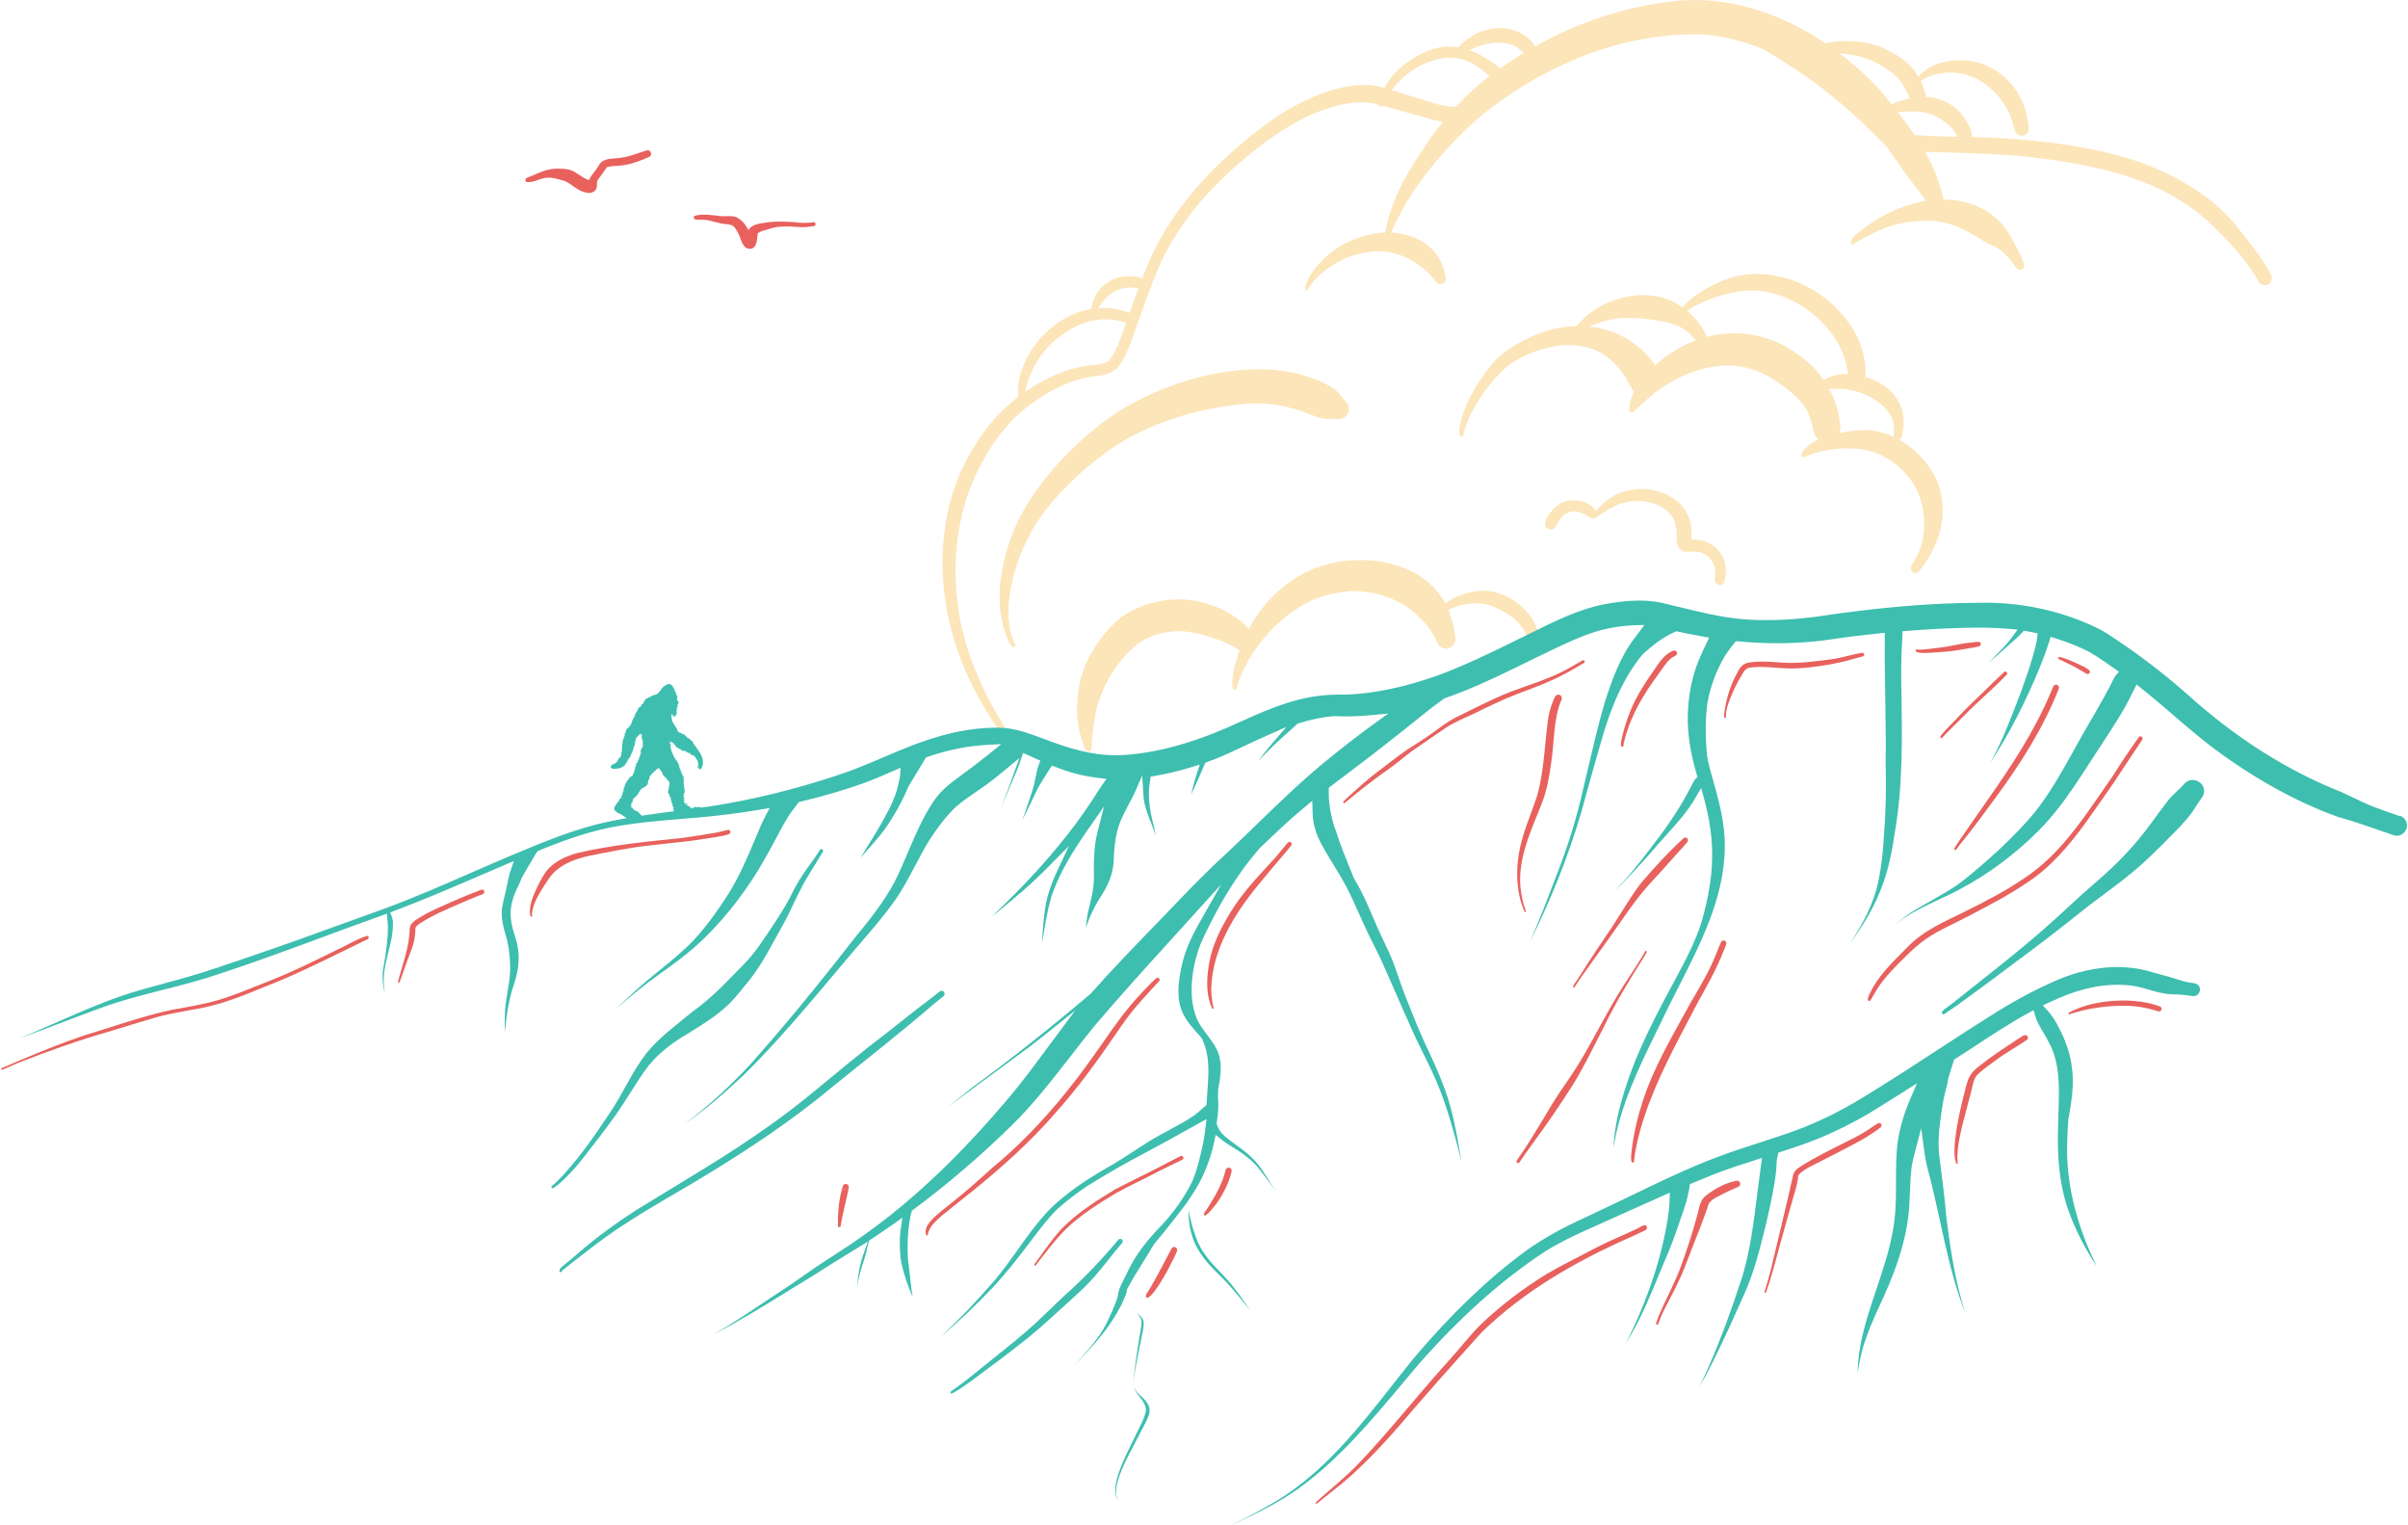 <?xml version="1.0" encoding="UTF-8"?>
<svg xmlns="http://www.w3.org/2000/svg" id="a" data-name="Vector layer" width="6.9in" height="4.37in" viewBox="0 0 496.55 314.78">
  <defs>
    <style> .b { fill: none; } .c { fill: #fce5b9; } .d { fill: #e8615d; } .e { fill: #d9564a; } .f { fill: #3dbeaf; } </style>
  </defs>
  <path class="e" d="M198.23,120.09c-.12.32-.23.65-.32.98.09-.33.2-.66.32-.98Z"></path>
  <g>
    <path class="c" d="M210.57,155.61c-.85-.32-1.49-.99-2.06-1.66-.82-.95-1.58-1.96-2.32-2.97-1.67-2.29-3.15-4.7-4.54-7.17-5.48-10.02-8.32-21.67-7.06-33.08.64-6.75,2.88-13.31,6.54-19.02,3.63-5.95,8.91-10.74,15.2-13.73,2.23-1.13,4.63-1.93,7.08-2.39,1.66-.37,3.54-.11,5.04-1.01,2.01-1.88,3.33-7.06,4.38-9.75,1.39-3.91,2.74-7.84,4.45-11.61,4.1-9.08,10.78-16.75,18.3-23.19,4.31-3.66,8.85-7.13,14.03-9.47,4.25-1.94,8.93-3.43,13.65-2.92,2.91.54,5.69,1.62,8.53,2.44,2.73.76,5.45,1.97,8.32,1.98.95-.11,1.56-.39,2.38-.77,2.01-1.05,3.89-2.33,5.78-3.58,4.39-2.85,8.59-5.87,13.06-8.56,8.42-5.13,18.3-8.26,28.22-7.57,7.24.61,13.95,3.83,19.98,7.71,5.09,3.2,10.03,6.66,14.55,10.63,1.74,1.52,3.44,3.1,4.96,4.84.74.82,1.37,1.76,2.23,2.46.41.25.92.32,1.39.42,6.93.77,13.93.44,20.88.93,7.49.44,14.96,1.41,22.24,3.21,4.9,1.21,9.63,3.04,14.04,5.49,4.32,2.4,8.37,5.42,11.48,9.29,2.55,3.23,5.25,6.41,7.2,10.05.4.7.18,1.66-.54,2.05-.68.4-1.68.19-2.05-.54-.44-.84-.93-1.65-1.45-2.44-2.59-3.77-5.82-7.05-9.13-10.18-3.85-3.42-8.36-6.03-13.14-7.93-7.49-2.89-15.49-4.24-23.43-5.15-5.62-.62-11.27-.78-16.91-.95-3.42-.11-6.87-.09-10.26-.6-2.59-.3-4.02-2.29-5.78-3.94-4.71-4.66-9.82-8.96-15.38-12.57-6.9-4.59-14.42-9.07-22.91-9.45-7.21-.14-14.42,1.66-20.88,4.82-6.58,3.33-12.31,7.82-18.43,11.82-1.89,1.25-3.77,2.58-5.92,3.33-3.38,1.19-6.91-.28-10.2-1.14-2.99-.84-5.98-1.68-9-2.44-3.43-.56-6.89.22-10.12,1.35-6.75,2.39-12.51,6.81-17.9,11.42-7.14,6.25-13.32,13.8-16.81,22.7-1.51,3.73-2.83,7.52-4.17,11.31-.87,2.44-1.68,4.96-3.14,7.14-.64.94-1.61,1.61-2.68,1.96-.89.31-1.84.33-2.76.47-1.66.24-3.29.69-4.88,1.22-4.37,1.7-8.4,4.35-11.73,7.64-4.38,4.55-7.57,10.2-9.61,16.16-2.65,8.41-2.96,17.51-1.17,26.13,1.79,8.3,5.49,15.97,10.16,23,.66.96,1.3,1.97,2.15,2.76.09.06.19.14.31.15.28-.02.51.26.48.53-.03.31-.37.51-.65.39Z"></path>
    <path class="c" d="M208.97,133.58c-.36-.01-.6-.5-.76-.76-.3-.51-.52-1.07-.74-1.62-1.34-3.57-1.62-7.46-1.21-11.23.64-5.2,2.28-10.29,4.88-14.85,4.01-6.85,9.59-12.7,15.8-17.6,10.64-8.27,28.78-13.97,42-10.03,1.92.58,3.83,1.29,5.54,2.36.43.28.93.55,1.28.93.38.4.68.85,1.04,1.26-.08-.09-.15-.18-.23-.27.41.46.81.92,1.18,1.42,1.02,1.3.07,3.29-1.59,3.29-.82.03-1.64-.08-2.46-.04-1.23.01-2.37-.52-3.51-.9-4.24-1.81-8.86-2.57-13.45-2.19-7.77.69-15.44,2.7-22.42,6.19-5.18,2.61-9.76,6.25-13.89,10.31-2.98,2.95-5.73,6.19-7.79,9.85-2.57,4.71-4.31,9.95-4.71,15.32-.13,2.64.18,5.39,1.24,7.82.06.13.2.2.19.36,0,.22-.2.38-.41.35Z"></path>
    <path class="c" d="M285.63,49.19c-.14-.39-.02-.88.05-1.26.1-.58.23-1.15.38-1.72,1.19-5.26,3.99-10.31,6.96-14.68,4.3-6.77,9.69-12.86,16.35-17.38,10.69-7.57,23.26-12.62,36.32-13.95,15.58-1.6,31.18,6.76,41.63,17.86,1.63,1.78,3.07,3.72,4.55,5.62,3.15,4,6.31,8.69,7.86,13.42.64,1.86,1.15,3.59,1.47,5.35.22,1.54-1.87,2.29-2.67.94-.85-1.51-1.86-2.93-2.95-4.27-3.16-3.86-5.67-8.22-8.9-12.03-2.36-2.63-5.12-4.86-7.73-7.22-7.71-6.82-17.36-11.98-27.75-12.77-15.83-.4-30.98,5.64-43.47,15.01-3.83,2.89-7.24,6.29-10.42,9.88-3.68,4.22-6.98,8.78-9.42,13.85-.54,1.1-1,2.23-1.52,3.33,0,.19-.17.36-.37.36-.19,0-.35-.15-.37-.34Z"></path>
    <path class="c" d="M269.31,60.01c-.16-.06-.15-.32-.14-.47.01-.21.03-.42.08-.63.62-2.01,1.99-3.69,3.43-5.17,2.98-3.09,7.16-4.98,11.37-5.63,6.09-.74,12.55,1.76,13.91,8.28.07.33.13.66.19,1,.18,1.08-1.3,1.72-1.95.83-2.95-4-7.9-6.77-12.96-6.32-3.18.29-6.29,1.29-8.91,3.14-1.9,1.29-3.66,2.88-4.78,4.91,0-.02.02-.03.03-.05,0,0,0,0,0-.01-.04.11-.16.19-.27.12Z"></path>
    <path class="c" d="M416.01,55.35c-1.2-1.68-2.52-3.38-4.35-4.39-1.12-.48-2.22-1.03-3.26-1.69-3.18-1.98-6.32-3.59-10.15-3.71-3-.08-6.05.35-8.91,1.27-2.24.89-4.39,1.98-6.48,3.18-.25.14-.44.48-.76.41-.54-.17-.23-.83-.03-1.15.29-.47.73-.84,1.15-1.18,5.72-4.72,13.3-7.83,20.8-6.66,3.71.62,7.29,2.56,9.59,5.56,1.31,1.89,2.4,3.94,3.34,6.04.22.51.41,1.03.57,1.56.26.89-.96,1.52-1.52.76Z"></path>
    <path class="c" d="M301.42,90.08c-.8-.1-.38-1.67-.32-2.2.48-2.46,1.46-4.81,2.66-7,1.28-2.2,2.73-4.32,4.4-6.24,1.79-1.96,4.1-3.37,6.45-4.55,7.15-3.83,16.49-4.04,22.97,1.24,1.2.95,2.35,2.01,3.27,3.24,1.06,1.41.69,3.49-.72,4.52-1.39,1.01-3.53.74-4.52-.72-1.44-2.31-3.28-4.45-5.72-5.73-3.74-1.87-8.19-1.73-12.11-.5-2.48.81-4.9,1.87-6.95,3.5-2.86,2.52-5.23,5.62-7.05,8.96-.81,1.57-1.52,3.18-1.94,4.88-.03.13,0,.27-.05.41-.08.17-.22.22-.37.19Z"></path>
    <path class="c" d="M374.73,90.32c-.58-.7-.67-1.62-.9-2.47-.35-1.31-.75-2.63-1.48-3.78-1.33-2.08-3.4-3.52-5.34-4.98-2.75-1.97-5.95-3.37-9.35-3.62-4.95-.32-9.82,1.37-13.99,3.94-2.42,1.48-4.45,3.47-6.54,5.37-.24.27-.69.53-.96.16-.25-.35-.07-.92,0-1.31.06-.57.16-1.13.36-1.67.86-2.48,2.54-4.54,4.49-6.26,9.94-9.13,23.65-9.45,33.24.36,2.78,2.99,4.75,6.76,5.22,10.84.24,1.29.26,2.8-.77,3.77-1.11,1.09-3.08.91-3.97-.37Z"></path>
    <path class="c" d="M394.61,118.09c-.44-.27-.6-.88-.32-1.33.33-.52.64-1.05.94-1.59.98-1.84,1.51-3.89,1.67-5.97.18-3.25-.51-6.62-2.21-9.41-2.63-3.94-6.96-6.91-11.72-7.19-2.74-.17-5.54-.01-8.19.79-.69.23-1.38.46-2.05.73-.39.2-1.03.46-1.15-.17-.02-.24.09-.45.22-.65,1.2-1.86,3.36-2.69,5.38-3.34,2.53-.76,5.16-1.21,7.8-1.22,5.53.2,10.62,3.89,13.53,8.45,2.71,4.32,2.85,9.91.97,14.58-.87,2.21-2.09,4.29-3.62,6.12-.31.37-.85.46-1.25.21Z"></path>
    <path class="c" d="M307.92,129.72s-.05.03-.07.05c.02-.02.05-.03.07-.05Z"></path>
    <path class="c" d="M307.79,129.82s-.01,0-.02.01c0,0,.01,0,.02-.01Z"></path>
    <path class="c" d="M350.43,71.26c-1.57-2.56-3.5-3.99-6.43-4.69-2.94-.67-5.96-.99-8.98-.95-1.45.03-2.89.28-4.28.69-1.95.65-3.95,1.31-5.64,2.5-.19.13-.39.26-.61.1-.54-.59.77-1.74,1.15-2.16.85-.86,1.69-1.75,2.69-2.44,4.18-2.89,9.66-4.22,14.62-2.87,4.27,1.29,8.05,4.68,9.43,8.97.26,1.14-1.27,1.82-1.95.85Z"></path>
    <path class="c" d="M391.29,90.8c-1.14-.27-.5-1.54-.58-2.34.05-3.03-2.52-5.18-4.94-6.56-2.73-1.49-5.99-1.94-9.06-1.53-.67.06-1.32.38-1.99.38-1.3-.57.62-1.83,1.2-2.19,2.76-1.8,6.28-1.64,9.29-.62,3.64,1.05,6.77,3.88,7.37,7.73.22,1.33.13,2.71-.2,4.02-.1.63-.35,1.2-1.1,1.11Z"></path>
    <path class="c" d="M382.95,79.6c-.87-.04-1.58-.73-1.66-1.59-.04-.38-.07-.76-.12-1.13-.25-1.61-.69-3.18-1.34-4.67-3.15-6.9-11.17-12.41-18.83-12.27-4.25.18-8.57,1.62-12.27,3.68-.36.22-.71.45-1.05.7-.14.1-.36.29-.55.22-1.35-.92,2.76-3.72,3.52-4.2,1.03-.65,2.1-1.24,3.21-1.75,10.48-5.35,23.45.37,28.9,10.24,1.14,2.13,1.83,4.5,2.02,6.91.09,1.55.3,3.8-1.84,3.84Z"></path>
    <path class="c" d="M336.65,80.36c-.25-.48-.49-.96-.77-1.42-.47-.15-.23-.76.19-.8.3-.04.59.14.81.32.42.34.75.79,1.01,1.25.41.82-.8,1.46-1.25.65Z"></path>
    <path class="c" d="M354.55,120.71c-.77-.14-.93-.91-.76-1.57.07-.66.08-1.05.01-1.64-.24-1.68-1.57-3.11-3.2-3.54-.81-.21-1.65-.11-2.47-.07-1.63.18-2.33-1.38-2.31-2.77.03-1.97-.13-3.97-1.65-5.41-2.74-2.59-7.36-2.92-10.72-1.44-.72.32-1.41.69-2.08,1.1-.59.36-1.15.76-1.74,1.11-.21.16-.58.3-.74,0-.35-.89,2.4-3.15,3.12-3.63,4.09-2.82,9.96-2.52,13.85.51,2.38,1.86,3.37,5.07,2.95,8,3.74-.23,6.99,2.26,7.17,6.1.02.86-.07,1.73-.3,2.56-.13.48-.67.77-1.14.68Z"></path>
    <path class="c" d="M319.32,109.16c-2.14-1.16,1.57-5.05,2.98-5.49,2.18-.87,4.93-.42,6.55,1.33.33.4.74.91.59,1.46-.41,1.05-1.4.39-2.06,0-.7-.38-1.42-.8-2.23-.88-1.7-.27-3.05.8-3.81,2.24-.44.85-.89,1.81-2.02,1.34Z"></path>
    <path class="c" d="M224.42,155.08c-.81-.22-1.16-1.88-1.43-2.6-.73-2.35-1.05-4.81-.87-7.27.12-2.8.63-5.61,1.78-8.18,1.65-3.73,4.16-7.15,7.35-9.71,4.09-2.89,9.45-4.06,14.4-3.47,3.94.62,7.87,2.19,10.83,4.91.79.72,1.49,1.53,2.19,2.33,1.2,1.31.34,3.56-1.44,3.68-.69.07-1.3-.23-1.81-.66-1.1-.78-2.34-1.36-3.58-1.89-2.89-.99-5.9-1.94-8.97-1.99-3.02.15-6.11.93-8.51,2.85-4.01,3.32-6.83,7.99-8.21,12.99-.41,1.69-.65,3.41-.85,5.13-.1.98-.16,1.96-.22,2.95,0,.4-.12,1-.64.92Z"></path>
    <path class="c" d="M254.15,141.91c-.18-2.25.45-4.54,1.13-6.68,2.29-7.66,7.79-14.47,15.2-17.67,9.91-4.26,25.07-1.95,28.69,9.56.49,1.49.86,3.07.98,4.64.06.86-.44,1.68-1.26,1.98-.88.32-1.96-.06-2.37-.93-.35-.73-.71-1.46-1.11-2.17-1.25-2.02-2.97-3.68-4.84-5.12-3.32-2.34-7.42-3.53-11.47-3.57-2.84.17-5.68.73-8.31,1.83-5.68,2.63-10.33,7.24-13.42,12.65-.9,1.68-1.77,3.4-2.29,5.24-.05.23.01.48-.26.6-.27.14-.66-.06-.66-.38Z"></path>
    <path class="c" d="M315.52,134.06c-.22-2.63-1.48-5.14-3.66-6.69-2.18-1.62-4.78-2.88-7.54-2.88,0,0,.02,0,.03,0,.04,0,.09,0,.13,0-2.42.08-5.04.57-6.89,2.24-.2.21-.58.45-.81.13-.49-1.6,2.27-3.08,3.47-3.62,2.25-1,4.76-1.61,7.23-1.22,3.38.6,6.47,2.67,8.4,5.5,1.05,1.55,1.62,3.36,1.94,5.19.21.96.24,2.13-1,2.3-.59.05-1.18-.36-1.3-.95Z"></path>
    <path class="c" d="M210.16,82.57c-.98-3.41.89-8.1,2.88-10.89,4.02-5.81,11.18-9.55,18.24-7.63,1.01.34,3.31.73,2.95,2.18-.55,1.36-2.13.25-3.11.09-1.67-.44-3.4-.56-5.1-.27-3.02.37-5.66,1.96-8.01,3.78-2.61,2.03-4.53,4.82-5.74,7.89-.5,1.32-.91,2.68-1.1,4.08-.04.28-.04.55-.08.83,0,.16-.12.31-.28.34-.28.09-.54-.18-.65-.41Z"></path>
    <path class="c" d="M225.38,64.93c-.2-.07-.25-.35-.27-.52-.14-.97.08-1.93.49-2.81,1.06-2.52,3.55-4.28,6.26-4.55,1.19-.1,4.46-.2,4.21,1.61-.36,1.31-1.45.83-2.43.69-1.09-.11-2.2.1-3.22.5-1.86.83-3.22,2.45-4.27,4.15-.12.18-.24.36-.35.54-.09.14-.22.45-.44.39Z"></path>
    <path class="c" d="M284.56,21.92c-.21-.14-.21-.45-.19-.68.03-1.21.64-2.28,1.24-3.29,1.66-3.03,4.43-5.29,7.49-6.84,6.18-3.09,11.12-1.08,16.22,2.91.35.27.7.53,1.05.8.82.59,1.89,1.34,1.2,2.47-.95,1.26-2.11.22-3-.52-1.52-1.2-2.97-2.52-4.62-3.54-1.93-1.07-4.18-1.59-6.37-1.23-3.49.58-6.75,2.4-9.19,4.94-1.24,1.35-2.36,2.83-3.19,4.46-.11.26-.26.82-.64.52Z"></path>
    <path class="c" d="M394.44,21.33c-.74-1.63-1.42-3.33-2.52-4.76-1.75-1.98-4.11-3.33-6.53-4.33-3.33-1.27-6.97-1.36-10.49-1.4-.39-.02-1.16.02-1.2-.53-.14-1.16,4.9-1.75,5.82-1.78,3.57-.29,7.22.37,10.38,2.08,2.12,1.13,4.21,2.57,5.49,4.65.95,1.59,1.73,3.35,1.97,5.2.12,1.68-2.12,2.35-2.93.85Z"></path>
    <path class="c" d="M404.19,28.84c-.52-.63-.74-1.46-1.28-2.08-1.46-1.63-3.34-2.88-5.44-3.47-1.91-.44-3.9-.29-5.84-.17-.52.02-1.14.12-1.57-.22-.68-.67.2-1.44.84-1.68,1.59-.66,3.32-.97,5.03-1.15,3.55-.42,7.3,1.27,9.28,4.25.66,1.04,1.37,2.15,1.56,3.39.14,1.37-1.66,2.17-2.56,1.12Z"></path>
    <path class="c" d="M415.68,27.05c-.37-1.23-.66-2.49-1.18-3.67-1.36-2.84-3.56-5.3-6.3-6.87-3.68-2.1-8.67-2.12-12.17.34-.03.26-.35.17-.47.02-.15-.2-.08-.5.02-.7,2.41-3.92,9.62-4.48,13.56-2.9,4.32,1.63,7.66,5.44,8.8,9.9.29,1.13.55,2.28.54,3.45-.03,1.55-2.3,1.9-2.8.43Z"></path>
    <path class="c" d="M300.37,11.09c.17-1.87,2.13-2.89,3.54-3.81,2.75-1.63,6.37-1.98,9.32-.68,1.32.66,4.5,2.79,2.95,4.44-1.38,1.11-2.5-.87-3.61-1.46-1.14-.63-2.47-.79-3.75-.78-2.29.04-4.52.8-6.48,1.98-.52.26-1.71,1.35-1.97.32Z"></path>
  </g>
  <polygon class="b" points="321.76 298.32 321.87 298.38 321.72 298.28 321.76 298.32"></polygon>
  <path class="f" d="M495.06,168.41h-.03c-2.02-.7-3.68-1.29-5.22-1.87-1.46-.55-2.87-1.23-4.23-1.89-.84-.41-1.68-.81-2.53-1.19-11.12-4.38-21.85-11.18-31.85-20.2-4.88-4.31-10.03-8.24-15.29-11.7-1.19-.81-2.48-1.63-3.83-2.22-7.32-3.44-15.61-5.15-23.95-4.94-10.15.04-20.94.98-33.99,2.94-5.7.69-10.68.82-15.25.39-4.29-.44-8.5-1.47-12.57-2.47-1.18-.29-2.35-.58-3.53-.85-4.11-.9-8.43-.33-11.73.26-5.4,1.03-10.47,3.56-15.37,6-.93.47-1.86.93-2.8,1.38-5.94,2.92-10.91,5.32-16.3,7.32-6.81,2.41-12.91,3.71-18.65,3.97h-.29c-1.86,0-3.79,0-5.63.26-5.99.71-11.62,3.26-17.07,5.72l-1.89.85c-8.26,3.56-15.58,5.42-22.38,5.69-3.92.09-8.04-.7-12.98-2.47-.85-.29-1.72-.62-2.58-.94-2.94-1.1-5.99-2.25-9.11-2.27-4.14-.06-8.45.58-12.8,1.9-3.79,1.09-7.49,2.66-11.07,4.19-3.11,1.33-6.33,2.7-9.63,3.76-8.72,2.88-17.32,4.99-25.55,6.28-2.47.38-4.98.71-7.41,1.02-4.59.6-9.33,1.22-13.92,2.18-7.02,1.44-13.79,4.28-20.34,7.03l-.83.35c-2.66,1.12-5.29,2.28-7.93,3.43-5.65,2.47-11.5,5.03-17.44,7.21-2.58.93-5.16,1.86-7.73,2.79-6.27,2.28-12.75,4.63-19.18,6.81l-2.51.86c-3.49,1.2-7.1,2.43-10.71,3.49-1.68.49-3.37.94-5.06,1.4-3.05.82-6.21,1.67-9.24,2.71-4.35,1.51-8.65,3.4-12.82,5.22l-2.25.99c-1.86.82-3.8,1.65-5.81,2.46,3.12-1.09,6.21-2.27,9.26-3.43,2.29-.88,4.58-1.75,6.87-2.58,4.45-1.67,9.11-2.86,13.61-4.01,3.84-.98,7.81-1.99,11.6-3.29,7.22-2.37,14.47-5.05,21.47-7.64,3.86-1.43,7.85-2.9,11.8-4.31l1.25-.45.09,1.32c.01.17.03.35.05.53.05.48.1.98.04,1.46-.04,2.47-.44,5.04-.85,7.42-.41,1.92-.24,3.83.22,5.69-.15-1-.23-2.02-.22-3.06.08-1.92.53-3.72.97-5.47.47-1.9.92-3.69.92-5.54.03-.68-.04-1.27-.19-1.65l-.37-.95.95-.36c5.72-2.15,11.44-4.61,16.98-6.99,1.85-.79,3.69-1.59,5.54-2.38l2.07-.88-.74,2.13c-.27.77-.42,1.58-.59,2.44-.09.45-.17.9-.28,1.34-.09.39-.19.79-.28,1.18-.18.75-.36,1.46-.49,2.19-.43,2.15.21,4.37.82,6.52l.18.62c.41,1.95.62,3.93.62,5.96-.06,1.62-.31,3.18-.56,4.69-.2,1.22-.41,2.49-.5,3.72-.1,1.56-.1,3.08-.01,4.54.03-.53.07-1.04.13-1.54.27-2.65.71-5.02,1.34-7.23,1.21-3.46,1.78-6.24.99-9.62-.13-.53-.3-1.07-.46-1.6-.34-1.1-.69-2.23-.79-3.46-.21-1.72.12-3.63.99-5.62.14-.32.29-.62.43-.92.3-.62.58-1.21.8-1.81l.06-.13c.65-1.21,1.35-2.37,2.01-3.45l.22-.38c.18-.3.36-.59.51-.91l.23-.33.33-.42.24-.1c4.02-1.63,8.8-3.45,13.83-4.55,5.1-1.09,10.35-1.52,15.42-1.94,1.19-.1,2.37-.2,3.56-.3,4.33-.37,8.62-.92,12.77-1.62l2.03-.34-.98,1.81c-.21.39-.4.8-.58,1.19l-.23.5c-.39.91-.79,1.85-1.18,2.79-1.63,3.86-3.31,7.85-5.61,11.5-2.09,3.23-4.42,6.62-7.26,9.62-2.15,2.24-4.58,4.2-6.92,6.09l-.81.66c-2.74,2.22-5.44,4.64-8.08,7.23,2.94-2.6,5.78-4.88,8.63-6.93,2.82-1.97,6.41-4.59,9.36-7.45,3.57-3.48,6.83-7.43,9.7-11.74,2.08-3.1,3.85-6.37,5.64-9.71l.19-.39c.53-.98,1.06-1.96,1.63-2.91.72-1.18,1.53-2.24,2.29-3.22l.22-.28.34-.08c4.91-1.15,9.59-2.54,13.91-4.14,1.79-.69,3.43-1.4,5.23-2.19l1.52-.66-.13,1.76c-.35,2.06-.83,3.69-1.49,5.14-1.29,2.95-2.99,5.72-4.64,8.39-.68,1.1-1.37,2.22-2.03,3.35.61-.74,1.25-1.46,1.87-2.16,1.05-1.19,2.14-2.42,3.07-3.71,1.94-2.69,3.6-5.67,4.95-8.87l.07-.13c.44-.73.88-1.45,1.31-2.18.68-1.15,1.37-2.29,2.09-3.44l.19-.3.33-.11c4.08-1.41,8.15-2.23,12.1-2.45l3.09-.17-2.4,1.95c-.79.64-1.59,1.25-2.4,1.87-.42.32-.84.64-1.26.97-.63.48-1.26.95-1.9,1.41-1.41,1.03-2.74,1.99-3.95,3.14-.87.83-1.67,1.81-2.36,2.9-2.02,3.1-3.5,6.56-4.93,9.92-.88,2.07-1.79,4.21-2.83,6.27-2.24,4.19-5.14,7.82-8.16,11.48-8.18,10.5-14.78,18.49-21.36,25.89-4.23,4.62-8.9,8.88-13.89,12.67,3.85-2.67,7.74-5.91,12.47-10.38,6.51-6.43,12.54-13.58,18.36-20.5,2.3-2.73,4.68-5.56,7.06-8.31,2.01-2.33,3.58-4.28,4.94-6.13,1.89-2.5,3.38-5.33,4.83-8.07.87-1.65,1.77-3.36,2.76-5,1.94-3.04,3.74-5.31,5.66-7.16,1.37-1.17,2.82-2.16,4.21-3.11,1.02-.69,2.07-1.41,3.05-2.17.54-.4,1.03-.81,1.53-1.22.37-.31.75-.62,1.13-.92l3.16-2.61-1.22,3.42c-.71,1.97-1.52,4.22-2.45,6.53.52-1.16,1-2.29,1.45-3.4.25-.59.5-1.17.75-1.75.68-1.56,1.38-3.17,1.89-4.8l.34-1.08,3.58,1.62-.37.93c-.27.79-.45,1.65-.63,2.57-.13.61-.25,1.23-.41,1.84-.7,2.35-1.5,4.67-2.32,6.93,1.01-2,1.97-4.01,2.92-6l.3-.62c.77-1.32,1.56-2.6,2.46-3.98l.44-.67,1.13.43c.27.1.54.21.81.3,2.41.9,4.97,1.51,7.64,1.82l1.69.19-.99,1.38c-.37.51-.71,1.06-1.04,1.59-.29.46-.55.89-.79,1.23-2.29,3.51-4.75,6.82-7.27,9.81-4.44,5.44-9.48,10.48-13.56,14.39l.69-.54c1.69-1.39,3.7-3.05,5.73-4.79,1.63-1.41,3.35-3.04,5.4-5.11l4.06-4.1-2.45,5.23c-.85,1.81-1.49,3.52-1.96,5.24-.5,1.88-.71,3.81-.85,5.44-.14,1.47-.23,2.85-.27,4.16.03-.2.06-.39.09-.58l.13-.8c.43-2.64.87-5.36,1.62-8,1.75-5.43,4.95-10.25,7.8-14.35l3.14-4.51-1.35,5.33c-.78,3.07-.79,6.41-.73,9.56-.04,2.09-.52,4.05-.98,5.94-.1.41-.2.83-.3,1.24-.17.96-.32,2.02-.4,3.1.66-2.29,1.75-4.34,2.67-5.91,2.08-3.18,3.12-5.43,3.12-9.06.14-2.39.44-5.11,1.56-7.61.49-1.08,1.03-2.14,1.59-3.16l.26-.49c.25-.47.54-1.01.78-1.54l1.66-3.77.25,4.12c.12,1.97.86,3.83,1.64,5.81.16.41.33.83.48,1.24.14.38.28.77.42,1.16-.15-.9-.34-1.8-.59-2.69-.58-2.26-.86-4.31-.82-6.13.01-.84.13-1.67.24-2.46l.12-.83.72-.12c2.44-.41,5-1.01,7.59-1.8l1.83-.56-.7,2.16c-.12.35-.23.71-.33,1.07-.29,1.04-.55,2.04-.77,3,.45-.97.9-1.95,1.34-2.93.2-.45.4-.92.61-1.39.24-.56.49-1.13.74-1.69.01-.04.06-.15.11-.26l.18-.38.4-.14c.56-.2,1.11-.4,1.66-.61,2.07-.85,4.19-1.85,6.24-2.81,1.44-.68,2.89-1.36,4.35-2l4.04-1.79-2.88,3.35c-1.01,1.18-1.99,2.42-2.94,3.67,1.23-1.27,2.46-2.49,3.68-3.67.67-.62,1.34-1.22,2.02-1.83.75-.67,1.51-1.34,2.23-2.02l.17-.16.25-.1c2.58-.8,4.96-1.29,7.27-1.48h.07s.07,0,.07,0c2.4.12,4.9.06,7.45-.19l3.66-.35-2.97,2.15c-2.71,1.96-5.42,4.04-8.05,6.17-5.69,4.44-10.95,9.54-16.04,14.47-2.09,2.03-4.25,4.12-6.42,6.15-2.84,2.6-6.01,5.73-9.43,9.31-1.75,1.83-3.52,3.66-5.28,5.48-4.41,4.55-8.96,9.25-13.21,14.06l-.1.1c-8.23,6.98-16.45,13.49-24.44,19.33-1.69,1.39-3.39,2.75-5.1,4.09,3.61-2.69,7.26-5.38,10.82-7.99,2.13-1.57,4.26-3.13,6.39-4.71,1.03-.79,2.06-1.6,3.09-2.42l6.12-4.92-6.16,8.28c-2.34,3.16-4.76,6.43-7.35,9.51-10.35,12.31-20.39,21.79-30.72,29.01-1.83,1.31-3.75,2.55-5.61,3.75-1.36.88-2.77,1.78-4.12,2.71-.72.5-1.45,1.01-2.17,1.52-1.11.78-2.22,1.56-3.35,2.32-1.6,1.03-3.17,2.08-4.74,3.13-3.32,2.22-6.73,4.5-10.28,6.54,5.09-2.61,9.99-5.63,14.78-8.59,1.81-1.12,3.61-2.23,5.42-3.32,2.16-1.42,4.43-2.81,6.63-4.16.82-.5,1.64-1,2.46-1.51l2.4-1.48-.93,2.66c-.71,2.03-1.13,4.26-1.26,6.66.25-1.69.68-3.38,1.26-5.06.29-.93.61-1.96.82-3.01.03-.16.08-.32.12-.49.05-.17.09-.35.13-.53l.08-.42.35-.23c1.52-.99,3.08-2.06,4.66-3.16l1.91-1.34-.35,2.31c-.39,2.55-.13,6.07.23,7.47.45,1.93,1.29,4.48,2.22,6.55-.2-1.1-.31-2.2-.43-3.28-.08-.77-.16-1.55-.27-2.31-.07-.75-.16-1.44-.25-2.13l-.03-.45-.06-1.54c-.01-3.05.24-5.49.79-7.71l.09-.35.29-.21c7.06-5.25,13.92-11.12,20.38-17.45,4.46-4.4,8.38-9.45,12.18-14.33,1.58-2.03,3.22-4.14,4.87-6.17,5.48-6.44,11.24-12.78,16.81-18.91l9.32-10.28-4.48,7.89c-2.07,3.65-3.24,6.59-3.79,9.53-.6,2.96-1.03,6.35.4,9.23.72,1.52,1.85,2.83,3.15,4.26l.74.88c.31.68.7,1.6.93,2.62.62,2.73.41,5.53.21,8.24-.06.81-.12,1.63-.16,2.44l-.02.43-.96.83c-.48.42-.96.85-1.47,1.24-1.78,1.24-3.64,2.22-5.43,3.18-.53.28-1.06.56-1.58.85-1.9,1.03-3.74,2.23-5.53,3.4-1.36.89-2.76,1.8-4.19,2.65-4.03,2.3-8.26,4.88-11.99,8.21-3,2.75-5.43,6.17-7.79,9.47-1.49,2.09-3.03,4.26-4.72,6.27-3.89,4.51-7.65,8.44-11.36,11.86,3.69-3.09,7.34-6.55,11-10.4,2.79-3.01,5.28-6.22,7.35-8.95l.65-.86c1.59-2.11,3.24-4.3,5.17-6.22,2.11-1.86,4.12-3.41,6.18-4.78,3.9-2.43,8.02-4.79,12.27-7.03,3.48-1.84,6.9-3.75,10.69-5.87l1.7-.95-.22,1.94c-.18,1.59-.46,3.19-.85,4.76-.48,2.01-.98,4.09-1.82,6.08-1.57,3.22-3.71,6.28-6.36,9.14-3.18,3.24-5.36,6.17-6.87,9.25-.19.39-.39.8-.59,1.23-.54,1.01-1.5,2.79-1.62,4.18l-.05.24-.11.32c-.12.35-.24.71-.38,1.06-.73,1.79-1.54,3.67-2.56,5.42-1.69,2.65-3.73,4.91-5.85,7.18-.04.04-.08.09-.12.13,3.81-3.87,7.13-7.5,9.42-11.82l.17-.32.1-.04h-.04s.56-1.24.56-1.24c.1-.23.18-.4.26-.58.23-.51.46-1.04.48-1.48v-.23s.12-.2.12-.2c1.05-1.99,2.25-3.91,3.41-5.77.34-.54.68-1.09,1.02-1.64.27-.44.54-.89.8-1.34l.31-.5c.82-.97,1.79-2.11,2.69-3.27l.59-.75c.69-.87,1.38-1.75,2.06-2.63l1.49-1.95v-.05s.22-.33.22-.33c1.49-2.13,2.55-3.98,3.33-5.83.88-2.01,1.54-4.06,1.97-6.1l.34-1.6,1.27,1.03c.7.57,1.51,1.07,2.29,1.55l.58.36c1.61,1,3.02,2.12,4.19,3.33,1.42,1.71,2.75,3.49,4.01,5.3-.64-1.04-1.29-2.07-1.94-3.08-.88-1.34-1.67-2.57-2.72-3.55-.99-1.04-2.11-1.86-3.3-2.72-.99-.72-2.02-1.47-2.95-2.34-.55-.61-.92-1.27-1.17-2.01l-.06-.18.02-.29c.33-2.01.4-3.6.25-5.06v-.07s0-.07,0-.07c.01-.49.02-.98.03-1.47l.02-.18c.4-2.07.75-4.27.32-6.33-.33-1.8-1.42-3.26-2.57-4.8-.62-.83-1.26-1.68-1.79-2.61-2.52-4.73-1.45-12.29.9-17.33,2.57-5.47,5.22-10.08,8.1-14.1,1.13-1.57,2.38-3.1,3.47-4.4l.08-.09c1.24-1.16,2.47-2.33,3.7-3.5l.92-.87c1.34-1.26,2.79-2.53,4.71-4.14l1.58-1.32.07,2.58c.03,1.95.58,3.97,1.62,6.01.81,1.55,1.75,3.08,2.66,4.57.91,1.48,1.84,3.01,2.67,4.58.96,1.84,1.82,3.75,2.64,5.6.39.86.77,1.73,1.17,2.59.66,1.44,1.38,2.88,2.08,4.27.41.81.81,1.63,1.21,2.45,1.03,2.27,2.01,4.53,3,6.79.98,2.25,1.96,4.5,2.97,6.73.85,1.98,1.81,3.94,2.75,5.84,1.25,2.53,2.55,5.15,3.58,7.87,1.61,4.15,2.77,8.42,3.92,12.78.15.62.31,1.23.47,1.84-.08-.46-.16-.91-.24-1.36-.79-4.55-1.61-9.26-3.23-13.65-1.17-3.23-2.61-6.32-4.1-9.46-1.38-3-2.61-6.11-3.79-9.11l-.46-1.17c-.44-1.14-.84-2.3-1.23-3.43-.31-.9-.62-1.8-.95-2.69-.64-1.72-1.47-3.43-2.26-5.08l-.07-.15c-.73-1.49-1.39-3.04-2.03-4.53-1.08-2.52-2.19-5.13-3.64-7.49l-.22-.38c-.32-.82-.66-1.64-.99-2.45-.92-2.27-1.88-4.61-2.62-7.01-.75-1.89-1.27-4.02-1.5-6.26-.06-.58-.07-1.15-.08-1.69v-.26c0-.16,0-.33,0-.5v-.5s.39-.31.39-.31c1.25-.96,2.51-1.92,3.77-2.86,4.3-3.21,8.76-6.69,14.49-11.3,1.65-1.35,3.34-2.65,5.03-3.88l.26-.14c1.26-.44,2.5-.9,3.69-1.37,4.54-1.8,9.02-4,13.34-6.12,3.12-1.53,6.35-3.11,9.59-4.54,2.36-1.01,5.17-2.1,8.21-2.57,1.61-.27,3.02-.42,4.31-.46l2.07-.06-1.38,1.85c-.25.34-.5.67-.74.97-2.97,3.93-4.64,8.68-6.09,13.22-1.26,4.35-2.33,8.88-3.36,13.26-.38,1.62-.76,3.24-1.15,4.86-1.28,5.75-3.12,11.66-5.63,18.05-1.61,4.21-3.33,8.73-5.32,13.24,4.39-8.74,7.95-17.71,10.6-26.67.36-1.31.73-2.62,1.09-3.94,1.01-3.67,2.06-7.47,3.17-11.21,2.15-7.58,4.83-13.17,8.45-17.58l.1-.1c.85-.78,1.8-1.57,2.82-2.33,1.15-.84,2.4-1.58,3.71-2.18l.31-.14.33.07c.66.15,1.36.3,2.13.45,1.01.21,2.02.39,3.03.57l1.3.23-.58,1.19c-.35.72-.7,1.44-1.01,2.18-1.49,3.16-2.4,6.7-2.72,10.56-.39,4.37.17,9.03,1.72,14.25l.17.58-.43.42c-.25.25-.45.64-.65,1.06-.09.19-.19.38-.29.56-1.92,3.77-4.42,7.61-7.61,11.73-1.91,2.52-3.96,5.21-6.18,7.69-.62.65-1.23,1.34-1.83,2.05,2.75-2.85,5.83-6.06,8.61-9.35.66-.76,1.33-1.51,2-2.25,2.14-2.37,4.35-4.82,5.94-7.58l1.2-2.08.63,2.32c2.32,8.57,2.19,15.57-.44,24.99-1.33,4.39-3.47,8.36-5.53,12.2-2.77,5.07-5.68,10.6-8.21,16.66-2.05,5.19-4.34,11.88-4.52,18.13,1.16-8.38,5.47-17.15,9.15-24.63.76-1.54,1.48-3.02,2.15-4.42.69-1.4,1.4-2.79,2.11-4.18,4.97-9.77,10.11-19.87,9.49-30.88-.2-4-1.3-7.96-2.37-11.78-.27-.98-.55-1.97-.81-2.95-.17-.7-.31-1.38-.44-2.07v-.1c-.39-4.16-.35-7.75.11-10.98.62-3.37,1.83-6.57,3.59-9.56.52-.82,1.11-1.62,1.93-2.62l.34-.42.54.05c6.77.64,13.32.48,19.47-.47,2.85-.43,5.9-.81,9.6-1.19l1.11-.12v1.12c-.04,2.91,0,5.88.05,8.76l.06,4.14c.07,4.28.14,8.71.07,13.08.13,5.6.02,10.21-.34,14.47-.14,2.63-.41,6.13-1.14,9.57-.92,4.77-3.28,8.97-5.86,12.98,5.27-7.33,7.87-12.99,9.21-22.79,1.69-9.52,1.54-19.62,1.4-28.54-.13-3.91-.07-7.92.19-12.24l.05-.87.87-.07c4.1-.32,7.89-.52,11.59-.62,2.82-.07,6.16-.1,9.5.2l1.76.16-1.04,1.43c-.66.9-1.25,1.62-1.86,2.26-1.03,1.03-2.05,2.08-3.05,3.14.48-.43.97-.85,1.46-1.27.76-.66,1.51-1.32,2.26-1.99.22-.23.59-.54,1-.9.67-.59,1.51-1.32,2.14-2.03l.37-.42.55.09c.48.08.95.17,1.42.27l.89.19-.1.91c-.02.21-.05.41-.09.61-.2,1.14-.51,2.24-.86,3.45-1.44,4.87-3.26,9.5-5.17,14.21-1.02,2.59-2.23,5.09-3.54,7.54,1-1.58,1.98-3.17,2.93-4.77,1.67-2.87,3.33-6.09,5.08-9.86,1.29-2.83,2.93-6.57,4.15-10.42l.3-.95.95.3c2.62.82,4.94,1.75,7.09,2.84,1.96,1.19,3.78,2.46,5.16,3.43l.88.62-.68.83c-.11.13-.19.22-.25.32-1.36,2.84-2.96,5.6-4.5,8.26l-.68,1.17c-1.06,1.79-2.08,3.63-3.07,5.42-2.48,4.47-5.05,9.1-8.33,13.2-2.1,2.5-4.52,5.01-7.41,7.7-2.46,2.24-5.34,4.81-8.4,7.08-1.72,1.18-3.52,2.2-5.25,3.18-.65.37-1.29.73-1.93,1.11-1.73.97-3.7,2.12-5.26,3.66-.07.07-.13.13-.2.2.45-.41.92-.8,1.42-1.17,2.33-1.57,4.83-2.74,7.25-3.87,1.47-.68,2.98-1.39,4.41-2.17,3.03-1.59,5.92-3.42,8.6-5.44,4.58-3.46,8.23-6.91,11.17-10.54,2.64-3.27,4.97-6.88,7.23-10.38.5-.78,1.01-1.56,1.51-2.33l1.05-1.6c2.2-3.35,4.48-6.81,6.21-10.47.07-.13.09-.18.12-.23l.62-1.28.98.77c2.24,1.78,4.44,3.67,6.56,5.49,2.77,2.38,5.63,4.84,8.59,7.06,8.49,6.28,17.07,10.99,25.48,14.01,3.25.9,6.53,2.05,9.71,3.16l1.82.63c.48.16,1.02.11,1.51-.14.53-.27.93-.73,1.09-1.27.17-.51.12-1.06-.14-1.56-.27-.52-.72-.92-1.25-1.07Z"></path>
  <path class="f" d="M314.71,258.14c-7.83,5.75-15.4,12.99-23.12,22.13-1.5,1.84-2.98,3.73-4.48,5.63-6.97,8.86-14.17,18.03-24.11,23.99-2.99,1.75-6.07,3.36-9.18,4.89.57-.26,1.14-.53,1.71-.8,4.07-1.89,8.38-4.03,12.29-6.81,8.31-6.01,15.05-14.06,21.57-21.84,1.14-1.36,2.28-2.72,3.42-4.06,8.58-9.69,17.02-17.19,25.8-22.96,2.78-1.76,5.66-3.14,8.37-4.37,2.54-1.13,5.07-2.27,7.6-3.41,2.79-1.26,5.58-2.52,8.39-3.76l1.45-.64-.05,1.59c0,.15,0,.22,0,.3-.05,1.03-.16,2.02-.32,3.12-1.29,8.41-4.22,17.17-8.7,26.09.38-.64.77-1.29,1.14-1.94,2.22-3.81,3.93-7.97,5.59-12l.69-1.66c1.68-3.85,2.92-7.1,3.91-10.23.87-2.28,1.44-4.26,1.76-6.13,0-.08.02-.2.05-.34l.08-.56.52-.22c1.5-.63,3-1.24,4.51-1.84,2.62-1.02,5.23-1.88,8.35-2.87l1.5-.48-.21,1.56c-.15,1.07-.29,2.15-.43,3.22-.13.97-.25,1.94-.37,2.9-.69,5.51-1.4,11.22-3.01,16.68-2.2,6.71-4.94,14.59-8.63,22.34-.12.25-.24.49-.36.73,1.04-1.79,2.02-3.62,2.92-5.47,2.22-4.43,4.28-9.03,6.26-13.47l.1-.22c1.02-2.29,1.89-4.68,2.59-7.09.94-3.24,1.81-6.72,2.67-10.64l.1-.47c.64-3.01,1.3-6.13,1.39-9.21v-.11c.02-.07.02-.13.02-.2l.02-.16.3-1.47.56-.18c3.48-1.12,7.21-2.39,10.82-4.09,3.22-1.48,6.46-3.24,9.64-5.25,1.19-.73,2.36-1.48,3.53-2.22l4.08-2.58-1.34,3.12c-1.34,3.07-2.24,6.17-2.69,9.28-.29,2.54-.3,5.2-.3,7.77,0,3.25,0,6.61-.59,9.93-.72,4.25-2.11,8.39-3.46,12.39-1.88,5.59-3.82,11.37-3.87,17.37h0c.26-1.88.65-3.76,1.18-5.64.85-2.74,2-5.37,3.11-7.81,3.02-6.39,6.14-14,6.42-22.1.04-.69.06-1.37.09-2.04.07-1.74.14-3.54.39-5.31.16-.87.37-1.75.65-2.83l1.28-4.83.67,4.95c.15,1.1.33,2.06.54,2.91.14.56.28,1.12.43,1.68.32,1.26.65,2.51.93,3.78.48,2.02.93,4.08,1.38,6.14,1.38,6.29,2.79,12.71,5.16,18.69-2.05-6.35-3.02-12.89-3.84-19.09-.4-4.54-.96-8.93-1.54-13.41-.39-3.3.09-6.52.55-9.64.18-1.18.44-2.73.88-4.26.17-.59.31-1.24.43-2.05l.03-.14,1.17-3.75,3.37-2.17c3.84-2.54,7.82-5.17,11.93-7.43l1.09-.6.35,1.19c.35,1.18,1.01,2.29,1.7,3.46.38.63.76,1.29,1.1,1.96,2.32,4.26,2.17,9.09,2.02,13.77-.03.89-.06,1.76-.07,2.63-.33,7.59.36,13.46,2.16,18.48,1.39,3.86,3.34,7.69,5.82,11.42-3.21-6.43-5.23-13.04-5.91-19.51-.41-3.68-.21-7.41,0-10.62v-.11c.19-1.01.37-2.02.51-3.03.86-5.25.45-9.37-1.38-13.8-.75-1.71-1.95-4.2-3.45-5.82l-.93-1,1.24-.58c1.46-.68,2.68-1.21,3.84-1.66,2.68-.99,5.17-1.6,7.62-1.88,2.16-.22,4.08-.19,5.9.07,1.19.19,2.33.52,3.43.84.43.12.86.25,1.29.37,1.55.41,2.97.6,4.36.57,1.04.04,2.01.17,2.95.3l.41.05c.72.09,1.12-.51,1.22-.69.22-.4.3-1-.1-1.48-.29-.38-.78-.5-1.58-.59-1.13-.14-2.16-.48-3.16-.8-.43-.14-.85-.28-1.29-.4-.81-.21-1.63-.44-2.46-.68-.81-.23-1.62-.46-2.43-.67-2.43-.59-5.04-.8-7.75-.62-3.84.26-7.76,1.3-11.63,3.1-4.19,1.88-8.33,4.14-12.67,6.91-3.71,2.33-7.44,4.76-11.05,7.11-4.41,2.88-8.96,5.85-13.53,8.65-5.07,3.22-9.88,5.69-14.7,7.54-2.8,1.06-5.69,1.99-8.48,2.89-2.96.95-6.01,1.94-8.95,3.08-4.54,1.7-8.88,3.72-13.29,5.82l-5.44,2.62h0s-.94.45-.94.45c-2.38,1.14-4.77,2.28-7.16,3.4-4.86,2.19-8.91,4.46-12.37,6.95Z"></path>
  <path class="f" d="M245.09,250.69c.05,1.52.34,3.22.78,4.54,1.03,3.24,3.4,5.81,5.59,7.9,2.15,2.12,4.05,4.44,5.47,6.22.28.35.56.7.84,1.05.03.03.05.06.08.1-1.6-2.36-3.25-4.81-5.21-6.9l-.67-.7c-2.05-2.13-4.38-4.54-5.37-7.63-.6-1.52-1.12-3.4-1.53-5.56l.03.99Z"></path>
  <path class="f" d="M234.93,288.21c.55.68,1.18,1.45,1.35,2.51l.02.1v.1c-.02.25-.06.51-.13.8-.37,1.18-.89,2.22-1.39,3.23-.13.27-.27.54-.4.8-.25.54-.57,1.19-.92,1.9-1.71,3.45-4.29,8.65-3.27,11.34.1.27.25.51.42.73-.24-.39-.42-.84-.49-1.36-.19-2.84,2.02-7.01,3.8-10.37.42-.8.81-1.53,1.11-2.14.25-.51.5-.99.75-1.45,1.33-2.48,2.06-3.85-.14-5.94-.11-.1-.22-.2-.33-.3-.52-.45-1.19-1.04-1.39-1.97.02.13.04.27.07.4.12.58.51,1.05.95,1.59Z"></path>
  <path class="f" d="M235.29,272.23c.15.48.1.94.05,1.27l-.07.48c-.47,2.88-.92,5.59-1.29,8.59l-.03.31c-.12,1.1-.22,2.15-.08,3.14-.02-.11-.03-.22-.03-.33-.08-.83.03-1.59.15-2.47l.02-.15c.34-2.08.77-4.14,1.18-6.13l.03-.14c.07-.36.15-.74.23-1.13.21-.95.41-1.84.38-2.72-.03-.83-.73-1.5-1.38-1.94.31.31.57.67.77,1.05l.07.17Z"></path>
  <path class="f" d="M146.21,242.08c8.7-5.33,17.2-11.02,25.07-17.54,7.1-5.77,14.32-11.39,21.25-17.36.65-.55,1.32-1.08,1.98-1.61.26-.21.3-.61.09-.87-.22-.26-.6-.29-.87-.09-.54.42-1.07.85-1.61,1.26-3.18,2.38-6.25,4.88-9.38,7.32-2.6,2-5.19,4.02-7.73,6.11-5.27,4.3-10.42,8.76-15.99,12.68-8.86,6.38-18.34,11.82-27.62,17.55-4.41,2.8-8.64,5.89-12.57,9.32-.61.52-1.22,1.03-1.83,1.54-.47.48-1.91,1.26-1.76,1.99.12.27.55.16.52-.13.02-.03.04-.05.06-.08,4.13-3.23,8.21-6.52,12.63-9.38,5.77-3.82,11.88-7.08,17.76-10.73Z"></path>
  <path class="f" d="M401.16,209.21c.79-.57,1.63-1.07,2.42-1.64,5.17-3.74,10.31-7.59,15.42-11.42,4.12-3.03,8.08-6.25,12.1-9.4,4.03-3.04,8.18-5.95,11.85-9.42,1.86-1.75,3.68-3.55,5.46-5.39,1.83-1.85,3.64-3.75,4.92-6.04.61-.96,1.6-1.76,1.33-3.02-.26-1.84-2.76-2.58-3.98-1.19-1.11,1.28-2.5,2.28-3.52,3.63-1.99,2.57-3.79,5.28-5.88,7.78-2.97,3.61-6.38,6.83-9.94,9.86-2.57,2.2-4.88,4.46-7.44,6.75-3.8,3.47-7.79,6.72-11.8,9.93-3.01,2.4-6.02,4.8-9.05,7.19-.49.38-.99.74-1.48,1.11-.32.28-1.43.86-.82,1.34.14.08.31.04.41-.08Z"></path>
  <path class="f" d="M202.39,282.27c-1.68,1.37-3.35,2.73-5.11,3.99-.27.19-.53.38-.82.58-.2.15-.75.42-.42.7.15.09.33-.03.46-.09.46-.24.89-.52,1.33-.8.83-.54,1.64-1.1,2.45-1.69,3.91-2.9,7.83-5.8,11.64-8.84,3.18-2.58,6.14-5.41,9.18-8.15,1.57-1.4,3.09-2.84,4.49-4.42,2.03-2.27,3.77-4.73,5.78-7.03.47-.52-.31-1.17-.75-.7-3.39,4.03-7,7.89-10.95,11.37-2.56,2.37-5.08,4.96-7.73,7.27-3.09,2.71-6.36,5.21-9.54,7.81Z"></path>
  <path class="d" d="M172.7,253.02c.13.4.74.18.59-.21.46-2.59,1.16-5.13,1.67-7.72.02-.08.01-.15,0-.22-.51.32-1.01.65-1.53.96-.59,2.34-.74,4.79-.73,7.19Z"></path>
  <path class="d" d="M173.74,244.74c-.12.36-.22.73-.31,1.1.52-.31,1.02-.64,1.53-.96-.07-.6-.97-.79-1.22-.14Z"></path>
  <path class="d" d="M320.01,156.86c.53-3.58.44-7.27,1.44-10.77.17-.6.41-1.17.64-1.75.15-.37-.06-.81-.43-.95-.91-.28-1.12.87-1.41,1.49-.41,1.02-.7,2.08-.9,3.16-.78,5.39-.83,10.93-2.32,16.2-1.31,3.99-3.12,7.86-3.78,12.04-.64,3.95-.43,8.29,1.23,11.95.15.07.3-.13.22-.26-.61-1.54-.91-3.19-1.11-4.83-.53-6.09,2.19-11.74,4.38-17.26,1.15-2.9,1.63-5.93,2.04-9.02Z"></path>
  <path class="f" d="M114.03,245.13c.82-.49,1.52-1.15,2.21-1.8,1.51-1.45,2.88-3.05,4.17-4.71,2.06-2.66,4.14-5.29,6.09-8.04,2.55-3.48,4.57-7.31,7.19-10.73,2.22-2.67,5-4.78,7.99-6.51,3-1.85,6.03-3.7,8.58-6.16,1.58-1.59,2.93-3.39,4.35-5.12,2.62-3.34,4.5-7.19,6.58-10.87,2-3.54,3.43-7.37,5.6-10.81.97-1.5,1.86-3.1,2.83-4.63.23-.37-.38-.75-.61-.38-.64,1.06-1.36,2.07-2.09,3.07-1.52,2.03-2.82,4.08-3.92,6.41-1.44,2.84-3.26,5.46-5.01,8.12-.98,1.46-1.99,2.9-3.1,4.27-1.19,1.4-2.51,2.68-3.78,3.99-2.58,2.71-5.29,5.29-8.33,7.49-3.32,2.74-6.86,5.27-9.59,8.63-2.99,3.83-4.85,8.38-7.6,12.39-3.36,5.03-6.78,10.05-11.11,14.33-.22.2-.53.45-.78.65-.14.1-.17.31-.04.43.11.1.28.09.38,0Z"></path>
  <path class="d" d="M324.37,223.93s.01-.02.02-.03c0,0,0,.01-.01.02,0,0,0,0,0,.01,0,0,0,0,0,0Z"></path>
  <path class="d" d="M315.94,234.78c-.98,1.6-2.02,3.16-3.11,4.71-.1.15-.07.36.08.47.15.11.36.07.47-.08.4-.57.78-1.14,1.18-1.71.55-.78,1.09-1.57,1.66-2.34,2.87-3.87,5.59-7.85,8.16-11.92,2.43-3.87,4.39-8.08,6.5-12.14,2.46-5.02,5.34-9.79,8.35-14.5.09-.21.57-.8.37-.99-.07-.07-.19-.06-.26,0-.16.35-.36.7-.56,1.03-1.47,2.46-3.13,4.8-4.63,7.24-3.03,4.86-5.53,10.09-8.53,14.98-1.73,2.83-3.74,5.46-5.47,8.29-1.38,2.34-2.76,4.63-4.2,6.94Z"></path>
  <path class="d" d="M326.79,136.38c-.09-.14-.26-.17-.4-.09-1.09.62-2.15,1.25-3.25,1.85-3.67,2-7.76,3.17-11.66,4.65-3.94,1.55-7.67,3.55-11.47,5.38-1.69.94-3.21,2.1-4.78,3.23-1.54,1.11-3.23,2.15-4.85,3.19-2.14,1.48-4.18,3.11-6.27,4.66-2.1,1.59-4.05,3.36-5.99,5.13-.36.35-.75.67-1.08,1.05-.09.12-.02.3.13.33.09.02.19-.03.24-.11.15-.13.3-.25.45-.38,1.38-1.17,2.81-2.3,4.24-3.41,1.35-1.06,2.73-2.04,4.14-3.04,1.63-1.12,3.2-2.51,4.8-3.71,2.11-1.44,4.24-2.92,6.35-4.38,2.08-1.51,4.47-2.46,6.79-3.54,2.85-1.41,5.71-2.81,8.68-3.95,2.47-.94,4.97-1.85,7.39-2.94,2.24-1.02,4.38-2.22,6.47-3.52.14-.08.18-.27.09-.4Z"></path>
  <path class="d" d="M359.44,139.03c.49-.85.86-1.23,1.88-1.3,2.51-.28,5.02.15,7.52.21,1.42.03,2.89-.05,4.31-.2,2.98-.34,5.99-.83,8.89-1.68.75-.21,1.5-.43,2.25-.62.44-.13.26-.79-.17-.72-1.93.29-3.78.91-5.7,1.24-3.19.42-6.39.9-9.62.84-2.46-.08-4.96-.46-7.43-.15-1.68.11-2.35.78-3.05,2.24-1.26,2.27-2.1,4.77-2.52,7.36-.08.5-.19,1.01-.18,1.52,0,.11.01.26.1.34.19.19.46-.14.26-.3.07-1.98.97-3.83,1.73-5.63.51-1.07,1.1-2.13,1.74-3.16Z"></path>
  <path class="d" d="M373.17,137.74s-.01,0-.02,0c-.02,0-.04,0-.06,0,.03,0,.04,0,.07,0Z"></path>
  <path class="d" d="M264.59,176.54c.57-.68,1.15-1.37,1.69-2.07.15-.2.12-.48-.07-.64-.17-.14-.44-.13-.6.03-.58.62-1.1,1.3-1.64,1.96-.94,1.18-1.99,2.28-3.02,3.38-2.98,3.25-5.92,6.59-8.04,10.49-1.87,3.19-3.35,6.65-3.76,10.35-.37,2.71-.35,5.54.8,8.08.05.08.18.09.25.04.18-.17-.06-.39-.06-.6-.22-1.16-.38-2.39-.37-3.58.23-8.03,4.74-15.3,9.7-21.35,1.68-2.05,3.39-4.08,5.11-6.1Z"></path>
  <path class="d" d="M123.18,176.25c1.87-.36,3.73-.73,5.62-1.05,5.4-.99,10.9-1.18,16.3-2.08,1.7-.28,3.43-.44,5.09-.96.24-.08.39-.31.33-.56-.06-.24-.32-.4-.56-.33-.79.22-1.6.39-2.41.56-2.27.39-4.61.78-6.9,1.09-7.32.75-14.7,1.46-21.88,3.15-2.24.66-4.49,1.69-6.06,3.47-.86,1.1-1.49,2.37-2.1,3.61-.82,1.81-1.78,3.83-1.38,5.86.13.33.59.08.32-.17.07-2.48,1.99-5.26,3.35-7.3,2.19-3.46,6.48-4.61,10.28-5.28Z"></path>
  <path class="d" d="M98.44,183.87c-.73.29-1.47.56-2.19.86-2.27.93-4.51,1.92-6.74,2.94-1,.46-2.1,1.05-3.07,1.64-.88.56-2.05,1.17-2.12,2.34-.02,3.81-1.52,7.37-2.42,11.01.03.19.31.19.35.01.14-.49.39-.99.55-1.49.4-1.14.77-2.29,1.21-3.42.48-1.27,1.04-2.52,1.28-3.87.14-.79.22-1.59.22-2.38.19-.54.77-.81,1.21-1.13,2.62-1.65,5.49-2.84,8.32-4.06,1.08-.47,2.16-.94,3.25-1.37.45-.25,1.66-.33,1.42-1.07-.26-.56-.87-.16-1.27-.01Z"></path>
  <path class="d" d="M75.41,193.17c-.42.12-.84.29-1.24.46-1.1.47-2.15,1.05-3.21,1.58-4.04,1.97-8.05,4.02-12.18,5.81-2.67,1.15-5.38,2.18-8.07,3.26-2.6,1.04-5.24,2.02-7.97,2.65-2.5.6-5.02,1.01-7.55,1.48-6.21,1.34-12.21,3.51-18.28,5.35-4.14,1.4-8.22,3.05-12.26,4.73-1.51.57-2.94,1.34-4.45,1.89-.08,0-.16.05-.18.13-.03.1.03.19.13.22.26.02.49-.13.73-.22.91-.39,1.81-.83,2.73-1.21,6.18-2.4,12.41-4.64,18.79-6.46,3-.92,6-1.84,9.01-2.73,3-.91,6.08-1.35,9.16-1.94,4.75-.82,9.22-2.63,13.65-4.46,5.85-2.25,11.44-5.01,17.07-7.77,1.28-.62,2.55-1.25,3.83-1.87.25-.15.89-.26.73-.71-.06-.16-.24-.26-.41-.21Z"></path>
  <path class="d" d="M194.15,250.87c1.99-1.63,4.11-3.27,6.14-4.9,6.1-4.95,12.01-10.16,17.17-16.12,4.51-5,8.48-10.45,12.29-15.99,1.06-1.53,2.09-3.09,3.24-4.56,1.34-1.71,2.81-3.32,4.27-4.93.55-.6,1.18-1.26,1.77-1.91.16-.17.1-.46-.07-.6-.17-.14-.4-.11-.56.03-1.07.94-2.04,1.99-3.01,3.03-2.97,3.11-5.51,6.65-7.95,10.2-2.53,3.63-5.12,7.23-7.92,10.65-4.51,5.55-9.48,10.75-15.01,15.3-2.52,2.27-5.02,4.52-7.68,6.64-1.47,1.23-3.06,2.34-4.43,3.69-.9.91-2.03,2.24-1.41,3.56.2.11.33-.14.29-.31.36-1.6,1.69-2.73,2.88-3.78Z"></path>
  <path class="d" d="M213.66,260.99c.36-.51.77-1,1.15-1.5,1.63-2.08,3.21-4.14,5.12-5.99,3-2.86,6.54-5.08,10.08-7.22,2.84-1.59,5.81-2.91,8.68-4.45,1.69-.87,3.41-1.68,5.13-2.5.2-.11.27-.38.16-.57-.1-.18-.34-.28-.53-.19-.75.37-1.49.78-2.24,1.15-3.73,1.99-7.56,3.79-11.3,5.74-3.57,2.17-7.15,4.42-10.19,7.3-2.28,2.17-4.02,4.82-5.87,7.35-.2.26-.39.52-.58.79-.07.09-.05.22.05.27.16.09.26-.06.33-.18Z"></path>
  <path class="d" d="M324.81,203.63c.48-.77,1-1.51,1.51-2.25,2.86-4.03,5.79-8.01,8.6-12.07,1.59-2.29,3.22-4.54,5.09-6.63,2.03-2.18,4.01-4.4,5.99-6.62.62-.68,1.27-1.35,1.85-2.06.28-.28.49-.67.15-1.01-.2-.19-.52-.19-.73-.02-3.06,2.8-5.89,5.87-8.59,9.03-1.62,1.99-3,4.33-4.4,6.5-2.22,3.64-4.75,7.08-7.03,10.68-.58.89-1.14,1.8-1.72,2.69-.35.59-.85,1.12-1.1,1.75,0,.23.35.22.37.01Z"></path>
  <path class="d" d="M342.34,138.74c.87-1.12,1.55-2.48,2.82-3.21.4-.18.94-.45.7-.97-.12-.25-.42-.38-.68-.3-2.28.86-3.39,3.26-4.77,5.11-1.12,1.67-2.21,3.33-3.12,5.13-1.11,2.18-1.92,4.5-2.54,6.86-.07.46-.75,2.52-.23,2.7.24.1.49-.21.33-.41.99-4.57,3.22-8.87,5.91-12.69.52-.75,1.06-1.49,1.59-2.23Z"></path>
  <path class="d" d="M401.09,134.5c1.62-.07,3.21-.39,4.8-.67.8-.15,1.61-.24,2.39-.45.23-.06.37-.32.33-.54-.09-.48-.63-.4-1-.35-.4.04-.8.08-1.2.13-1.61.16-3.19.52-4.78.82-1.23.19-2.47.33-3.71.48-.84.09-1.74.22-2.6.11-.15.03-.23.19-.16.32.35.41,1.02.35,1.52.4,1.48.01,2.94-.17,4.42-.25Z"></path>
  <path class="d" d="M424.82,136.08c.65.32,1.31.62,1.96.94,1.26.6,2.47,1.3,3.66,2.03.22.12.51.03.63-.19.11-.21.04-.46-.14-.6-.67-.52-1.46-.88-2.22-1.23-1.28-.55-2.56-1.21-3.93-1.47,0,0,0,0,0,0-.34.06-.22.42.04.52Z"></path>
  <path class="d" d="M338.52,254.28c.46-.26,1.45-.44,1.14-1.16-.47-.75-1.38.24-2.08.49-1.22.6-2.47,1.12-3.71,1.68-2.56,1.1-5.05,2.37-7.51,3.68-2.48,1.28-4.97,2.53-7.37,3.96-4.77,2.89-9.25,6.34-13.33,10.15-1.04,1-2.02,2.07-2.94,3.18-1.83,2.19-3.72,4.32-5.62,6.44-5.72,6.44-11.07,13.22-17.03,19.45-2.32,2.43-4.97,4.55-7.48,6.78-.37.34-.76.66-1.13,1-.06.06-.11.13-.12.21-.01.1.05.19.15.21,2.41-1.96,5.02-3.91,7.38-6.02,3.38-3.11,6.55-6.45,9.56-9.92,5.59-6.56,11.33-13,17.1-19.4,8.7-8.51,19.43-14.67,30.5-19.58.83-.37,1.66-.75,2.49-1.14Z"></path>
  <path class="d" d="M342.1,273.03c.99-2.82,2.65-5.4,3.9-8.13,1.51-3.03,2.55-6.27,3.84-9.41.82-2.01,1.57-4.06,2.31-6.12.2-1.39,1.23-1.99,2.4-2.55,1.34-.74,2.64-1.29,4.06-1.93.63-.32.34-1.29-.36-1.23-2.34.43-4.53,1.63-6.39,3.09-1.14.85-1.35,2.33-1.67,3.63-.5,1.87-1.03,3.74-1.63,5.58-.72,2.14-1.42,4.3-2.24,6.41-1.25,3.08-2.83,6-4.13,9.05-.21.52-.43,1.11-.6,1.66-.05.15.07.31.22.32.23,0,.25-.22.27-.39Z"></path>
  <path class="d" d="M386.23,233.86c.6-.39,1.19-.79,1.73-1.24.19-.16.21-.46.08-.65-.14-.2-.42-.28-.64-.16-.52.29-1,.64-1.49.97-1.1.75-2.24,1.42-3.43,2.03-2.92,1.5-5.89,2.89-8.74,4.52-.73.42-1.46.84-2.17,1.29-.79.49-1.61,1.1-1.74,2.09-1.43,6.42-3.03,12.8-4.53,19.22-.3,1.21-.66,2.44-1.03,3.64-.11.33-.2.66-.28,1-.03.09.04.2.14.22.22.03.21-.22.26-.38,1.08-3.1,1.89-6.25,2.74-9.44,1.07-3.95,2.24-7.88,3.33-11.82.15-.6.32-1.2.4-1.82.04-.33-.01-.69.21-.97,1.33-1.32,3.18-1.97,4.8-2.86,2.19-1.11,4.37-2.23,6.54-3.38,1.32-.69,2.58-1.42,3.83-2.25Z"></path>
  <path class="d" d="M417.25,213.81c-.72.41-1.4.9-2.09,1.35-2.23,1.45-4.43,2.94-6.53,4.58,0,0,0,0,0,0,0,0,0,0,0,0-2.74,1.99-2.67,3.09-3.5,6.17,0,0,0,0,0-.01,0-.02,0-.04.01-.06-.02.08-.03.13-.06.22-.75,3.05-2.76,11.43-1.51,14.07.19.17.42-.16.24-.3-.19-2.68.46-5.35,1.06-7.94.5-2,1.1-3.99,1.59-6,.38-1.24.48-2.73,1.21-3.83,1.18-1.28,2.67-2.23,4.06-3.27,2.04-1.56,4.33-2.75,6.43-4.22.21-.18.24-.5.08-.72-.25-.37-.71-.23-1.02-.04Z"></path>
  <path class="d" d="M405.11,226.05s0,0,0,0c0,0,0,0,0,0,0-.01,0-.02,0-.04,0,.01,0,.02,0,.04Z"></path>
  <path class="d" d="M445.64,207.73c-4.86-1.91-12.35-1.54-17.15.45-.52.23-1.12.47-1.63.77-.16.06-.25.26-.08.37.08.05.2.03.25-.05,3.45-1.12,7.03-1.68,10.66-1.7,1.93-.06,3.82.15,5.7.62.62.16,1.24.34,1.86.51.13.04.27.03.39-.03.38-.17.37-.77-.01-.93Z"></path>
  <path class="d" d="M252.74,241.45c-.65,2.8-2.1,5.31-3.67,7.78-.24.42-.74.89-.83,1.4.18,1.02,2.34-1.93,2.6-2.23.77-1.06,1.42-2.2,1.99-3.38.49-1.03.87-2.14,1.15-3.26.08-.34-.12-.69-.46-.78-.33-.08-.7.12-.78.46Z"></path>
  <path class="d" d="M242.37,257.37c-.3-.12-.62,0-.78.27-1.56,2.86-2.97,5.8-4.67,8.59-.25.41-.69.83-.65,1.34.7,1.65,4.79-5.84,5.06-6.52.49-.94.99-1.88,1.37-2.87.12-.32-.03-.69-.35-.81Z"></path>
  <path class="d" d="M355.03,194.37c-.43.88-.75,1.8-1.13,2.7-1.34,3.36-3.2,6.47-5.03,9.58-3.62,6.62-7.57,13.16-9.96,20.35-1.07,3.25-1.88,6.6-2.31,10-.03.46-.45,2.88.15,2.92.25.03.31-.24.31-.44.05-.66.15-1.32.27-1.97.42-2.34,1.04-4.64,1.78-6.89,2.59-7.89,6.61-15.21,10.46-22.56,1.49-2.85,3.16-5.62,4.53-8.53.53-1.09,1.05-2.35,1.53-3.52.15-.56.88-1.51.11-1.89-.25-.1-.57,0-.7.24Z"></path>
  <path class="d" d="M418.11,182.19c5.04-3.27,8.95-7.97,12.43-12.81,2.54-3.63,5.14-7.16,7.52-10.91,1.28-1.93,2.57-3.85,3.86-5.8.13-.2.11-.47-.09-.62-.18-.14-.48-.11-.62.09-1.86,2.6-3.61,5.22-5.32,7.94-5.37,7.63-10.38,15.99-18.37,21.19-3.77,2.59-7.76,4.64-11.86,6.68-4.29,2.13-8.85,4.01-12.22,7.54-2.53,2.58-5.24,5.08-7.06,8.24-.21.44-1.52,2.51-.94,2.81.14.09.3.01.39-.1.25-.35.44-.74.65-1.11.57-.98,1.12-1.87,1.83-2.79,1.19-1.56,2.6-2.97,3.98-4.36,1.25-1.25,2.5-2.49,3.89-3.58,2.82-2.25,6.2-3.62,9.42-5.3,4.24-2.23,8.53-4.39,12.49-7.11Z"></path>
  <path class="d" d="M423.89,141.35c-.15.07-.26.19-.33.34-.18.39-.34.8-.51,1.2-3.32,7.94-8.12,15.21-13.06,22.23-1.62,2.32-3.23,4.65-4.85,6.97-.61.87-1.23,1.74-1.79,2.64-.1.21-.39.51-.08.67.12.05.27-.02.31-.14.23-.33.48-.65.73-.97,2.66-3.24,5.11-6.64,7.59-10,5.04-6.88,9.67-14.17,12.8-22.13.22-.5-.34-1.03-.82-.8Z"></path>
  <path class="d" d="M400.77,152.11c1.47-1.57,3.04-3.03,4.54-4.57,2.79-2.86,5.87-5.41,8.64-8.3.35-.37-.2-.88-.55-.54-1.47,1.37-2.91,2.77-4.34,4.18-1.93,1.82-3.83,3.69-5.65,5.63-.91.96-1.86,1.89-2.72,2.9-.16.24-.47.49-.43.8.12.29.4.07.51-.1Z"></path>
  <g>
    <path class="d" d="M120.62,39.71c-1.66-.32-2.79-1.69-4.28-2.35-1.36-.39-2.78-.91-4.2-.61-1.21.22-2.38.97-3.62.82-.34-.11-.42-.54-.15-.76,0,0,0,0,0,0,.21-.19.49-.25.75-.36.88-.32,1.85-.81,2.67-1.09,1.14-.44,2.35-.59,3.57-.54.75.01,1.51.05,2.22.3,1.35.5,2.38,1.61,3.75,2.06.42-1.02,1.27-1.8,1.84-2.73.62-1.19,1.4-1.58,2.72-1.69,1.23-.1,2.46-.19,3.65-.53,1.25-.34,2.46-.83,3.7-1.2.86-.23,1.3,1.01.48,1.37-1.72.73-3.47,1.45-5.33,1.7-1.07.17-2.18.09-3.23.36,0,0,0-.01,0-.01-.07.03-.15.06-.2.13-.53.87-1.17,1.65-1.77,2.48-.35.46-.1,1.08-.27,1.61-.2,1.06-1.4,1.33-2.3,1.04Z"></path>
    <path class="d" d="M154.35,51.34c-1.47-.24-1.57-2.04-2.18-3.12-1.15-2.32-1.51-1.7-3.72-2.14-.79-.15-1.56-.41-2.35-.59-.79-.16-1.6-.15-2.4-.17-.2-.01-.41,0-.58-.12-.25-.16-.2-.58.08-.68,1.78-.45,3.6-.1,5.39.09,1.04.1,2.13-.18,3.13.19,1.16.53,1.94,1.59,2.54,2.68.72-1.37,2.81-1.38,4.16-1.63,1.71-.21,3.46-.1,5.18-.02,1.35.2,2.71.24,4.06.03.52-.05.63.7.11.79-.84.14-1.7.26-2.55.24-1.49-.11-2.98-.22-4.47-.1-.97.04-1.89.35-2.81.65-.63.13-1.25.32-1.77.71-.17,1.18-.1,3.36-1.81,3.18Z"></path>
  </g>
  <path class="f" d="M133.97,143.6s.13.19.09.25c-.08.03-.16,0-.23.02-.03,0-.2.07-.24.09-.09.04-.17.15-.25.19-.09.05-.29.04-.35.11-.06.06,0,.1-.03.16-.01.03-.08.05-.1.12,0,.03.02.07-.02.12-.04.06-.15.04-.19.12-.03.07.01.11,0,.17,0,.05-.07.09-.09.14-.02.04-.02.09-.05.12-.06.09-.34.16-.35.26,0,.04.03.08.02.13,0,.03-.27.27-.31.3-.07.05-.21.08-.25.13-.08.08-.11.28-.18.37-.04.06-.12.08-.16.14l.07.09c-.12.08-.12.22-.18.32-.04.07-.16.14-.2.2-.03.06-.01.11-.03.16-.02.05-.14.09-.12.17h.11c-.04.06-.14.13-.16.19-.02.05,0,.1-.02.15-.03.11-.1.21-.21.25v.19s-.1.05-.16.04c0,.06.05.09.04.16-.01.07-.1.11-.12.15-.02.05,0,.1-.02.15-.01.03-.12.11-.12.12.17.11-.04.21-.08.34-.02.05,0,.08,0,.11-.05.19-.26.39-.37.54-.03.04-.03.12-.08.17-.09.11-.34.21-.44.32-.06.07-.21.4-.23.5-.03.16-.04.28-.12.44-.04.09-.14.13-.15.18-.02.08.03.21.01.32-.02.08-.1.24-.13.33-.07.19-.05.32-.25.46,0,.02.12.03.11.07-.02.09-.12.2-.23.18,0,.06.08.07.1.11.04.08-.03.33-.05.42,0,.04-.04.07-.04.11-.08.38-.04.76-.05,1.13,0,.13-.05.13-.04.31.02.21-.11.38-.13.55-.04.29.06.59-.22.83-.06.05-.14.04-.18.08-.16.14-.26.47-.37.66-.04.07-.26.36-.31.39-.06.04-.16.04-.24.08-.1.06-.2.18-.31.23s-.25,0-.33.05c-.13.09.03.21-.03.3-.03.04-.16.02-.19.11-.07.2.21.39.37.43.08.02.36.07.43.07.13,0,.32-.11.46-.12.1,0,.19.07.28.05.06,0,.09-.06.12-.07.11-.03.25-.03.38-.08.16-.06.26-.19.4-.25.05-.02.12-.03.16-.05.04-.02.05-.09.09-.11.07-.03.12,0,.2-.09s.06-.17.13-.27c.11-.18.37-.44.45-.62.04-.09.02-.15.07-.24.15-.3.45-.52.57-.86.03-.07.03-.21.05-.25.01-.03.06-.04.08-.07.05-.08.05-.21.12-.3.12-.15.05-.09.1-.22.03-.07.1-.12.12-.19.04-.16.05-.33.11-.5.07-.19.1-.2.15-.42.03-.15.15-.28.18-.45.02-.14,0-.29.01-.43.02-.1.08-.23.11-.35.06-.26.03-.5.23-.69.07-.07.23-.14.27-.19.05-.05.03-.13.06-.15.02-.01.06-.01.08-.03.07-.05.38-.38.43-.34.03.07,0,.16.07.21l.05-.13.08.05c0,.05-.03.11-.02.16.01.04.07.05.08.07.05.08-.16.35-.09.48l.15-.11s-.09.17-.09.22c0,.09.11.24.11.32.01.12-.07.17-.06.28l.16-.06c.08.02,0,.38-.02.45-.05.15-.19.23-.2.39.03.04.24-.25.28-.27.03-.01.04.03.04.05,0,.11-.13.24-.18.33l.11.11s-.06.08-.07.12c-.02.05,0,.1-.02.15-.04.09-.18.14-.21.19-.04.06,0,.12-.03.18-.01.03-.1.13-.13.17-.05.08-.07.16-.14.22.07.11.12-.02.21,0-.09.41-.12.84-.33,1.21l-.13.14c.21.12,0,.17-.03.26-.03.08.01.12.01.18,0,.13-.21.18-.25.27-.02.05.11.04.09.09,0,.02-.17.18-.21.23-.05.07-.09.18-.13.23-.03.03-.09.06-.1.09-.01.05.06.14.05.22,0,.06-.07.23-.11.27-.04.04-.09.03-.11.08l.06.13-.13.08c.19.15.12.23-.06.33-.01.07.06.08.06.15,0,.03-.06.2-.08.23-.03.04-.08.05-.09.08-.02.05.03.1,0,.16-.01.05-.07.11-.09.16-.04.1-.21.59-.3.62-.04.01-.09,0-.14.02-.13.04-.22.13-.31.23-.16.18-.54.63-.65.82-.03.06-.04.13-.07.2-.03.07-.13.14-.15.2-.02.05.01.11-.04.19-.04.07-.18.14-.17.23,0,.05.07.05.06.15s-.29.36-.3.42c-.01.05.1.05.11.11.02.1-.09.13-.1.19s.05.08.04.15c-.01.07-.1.08-.11.12-.02.06.04.1.03.14-.02.07-.18.26-.2.33-.03.12.06.18.03.3-.02.07-.15.17-.18.24,0,.02-.07.17-.07.18,0,.05.05.06.03.12,0,.03-.1.19-.13.2-.07.04-.13-.03-.16-.03s-.15.2-.13.23l.17-.02c-.05.17-.28.21-.44.19.02.11.17.07.25.1.04.05-.22.31-.28.32-.04,0-.02,0-.03-.02-.02-.04-.04-.15-.1-.09-.04.07.03.14.03.2,0,.09-.05.09-.09.14-.1.15-.19.24-.29.38-.29.42-.45.87-.03,1.27.08.07.17.1.25.15s.13.15.22.2c.08.05.16.05.24.09.63.27,1.21.71,1.77,1.09.29.02.57-.02.86-.02.1,0,.37.06.44,0,.03-.02.04-.1.09-.1.06,0,.13.1.19.11.06.01.24.01.3,0,.1-.01.09-.12.1-.19.08,0,.12.07.19.09.09.04.26.03.35.02.35-.05.46-.54.22-.78-.06-.06-.15-.07-.21-.13-.2-.19-.24-.43-.55-.55-.21-.08-.44-.11-.64-.23l.02-.12-.41-.28c0-.08.07-.1.11-.15-.09-.05-.13.03-.2.04-.12,0-.17-.11-.16-.21l.15.04v-.07s-.15-.06-.15-.06c.24-.13,0-.44.06-.59.02-.04.08-.02.11-.06.04-.05,0-.14.05-.18.32.17.14-.11.14-.3.02-.48.57-.71.86-1.03.37-.43.63-1.21,1.1-1.51.21-.13.73-.33.86-.51.03-.04.07-.18.08-.19.04-.04.15,0,.21-.1s.01-.23.03-.35c.01-.07.09-.12.09-.16,0-.06-.03-.1-.04-.15-.02-.16.2-.32.25-.45.03-.08,0-.15.02-.23.08-.39.24-.52.47-.81.03-.04.07-.14.08-.15.04-.04.15,0,.18-.04l.03-.19c.23.18.15-.13.23-.2s.31-.04.34-.18c.02-.09-.04-.3.1-.25.06.02.07.12.17.09s.09-.21.15-.27c.11-.14.27.02.34.12.18.23.54.72.65.98.03.08.12.46.15.48.03.03.09.01.13.03.04.01.57.57.62.64.1.14.09.37.14.53.02.03.04,0,.04-.03.01-.1-.05-.22,0-.33.02-.05.12.04.13.07.02.05-.02.1,0,.14,0,.02.07.06.1.09.13.16.14.61.07.79-.1.24-.07.19-.08.43,0,.11-.11.26-.1.39,0,.06.05.08.03.19-.03.16-.37.48-.04.51.02.06-.03.13-.01.18.01.06.13.1.16.16.03.07.01.14.03.22.02.09.12.2.15.29.02.05.03.15.05.18.02.03.1.02.11.06.02.14-.02.32,0,.45.02.09.14.18.16.26.02.06-.02.1,0,.16,0,.05.13.41.15.46.03.06.09.08.11.14,0,.05-.08.12-.09.19,0,.06.01.15.08.14.04,0,.07-.08.1-.04v.17s.14-.04.14-.04c-.08.17-.18.25-.15.47.02.11.07.06.11.09.06.04-.03.28-.03.35-.03.31.03.91.32,1.09.4.26,1.05.08,1.48-.02.09-.02.25-.1.32-.1.06,0,.24.04.32.03.12,0,.22-.13.33-.11.03,0,.05.04.09.04.05,0,.1-.07.18-.07.11-.01.16.06.25.06.19,0,.34-.09.5-.13.47-.11.78.02,1.13-.43.21-.27.1-.4.46-.6.03-.02.09-.02.1-.04.06-.05.07-.32.05-.4,0-.02-.09-.18-.1-.19-.05-.05-.26-.07-.32-.06-.1.01-.23.08-.34.08-.09,0-.13-.08-.2-.09-.31-.07-.43.22-.7.31-.18.06-.18-.08-.3-.17-.05-.04-.2-.08-.22-.11-.02-.02-.02-.08-.05-.12-.07-.11-.22-.06-.32-.1-.12-.05-.08-.2-.27-.21-.05,0-.18.04-.21,0v-.1c.12-.08.36-.19.37.04.16-.08-.09-.29-.18-.28-.16.01-.19.15-.4.01-.22-.15-.01-.16-.01-.18-.06-.16-.26-.26-.17-.45.04-.03.25.09.3,0-.13-.05-.4-.18-.42-.34,0-.04,0-.02.02-.03.07-.03.07.07.13.06.08-.05.24-.11.11-.2-.05-.03-.11-.02-.16-.07-.1-.09,0-.26,0-.38.02-.18-.02-.32.08-.49.02-.03.06-.06.08-.09.04-.08.05-.33.03-.42-.01-.05-.07-.09-.07-.14,0-.06.08-.09.08-.15,0-.06-.12-.18-.13-.25,0-.05.06-.13.05-.22s-.08-.15-.09-.22c0-.04.03-.08.03-.12,0-.08-.07-.22-.07-.33-.04-.43.07-1.21-.09-1.59-.06-.13-.18-.27-.24-.41-.08-.15-.13-.32-.2-.47-.04-.08-.12-.18-.14-.25,0-.04.07-.02.11-.04.14-.06-.08-.09-.11-.13-.02-.04-.02-.09-.04-.14-.01-.03-.05-.05-.07-.09-.06-.11-.11-.23-.17-.35l.17-.06-.19-.13.04-.04c.02-.09-.08-.09-.12-.14-.13-.13.08-.17.07-.24l-.28-.27.07-.1-.14-.07.02-.16c-.26-.16-.41-.46-.58-.7.07-.08-.09-.16-.14-.24-.04-.07-.14-.26-.16-.33-.02-.06-.03-.2-.05-.23-.1-.19-.15-.28-.23-.48-.01-.03-.05-.04-.07-.09-.05-.12.02-.29-.04-.38-.02-.03-.07-.04-.09-.09-.02-.06.03-.08.02-.12,0-.03-.08-.11-.1-.15-.01-.02-.09-.16-.02-.15.04,0,.13.08.14.03.02-.08-.11-.15-.13-.23.03-.06.07.02.1,0,.02-.01.03-.03.03-.05.02-.13-.27-.42-.25-.57.01-.08.1-.11.11-.18.01-.07-.07-.16-.03-.23.04.04.09.08.12.13.04.06.03.12.07.18l.13-.07c.07.04.13.1.2.15.05.03.12.04.17.08.1.08.2.3.3.41.07.08.16.18.24.26.06.07.24.3.32.33.05.02.08-.01.12,0,.15,0,.19.14.28.19.09.05.18.04.26.06.13.04.11.27.17.31.07.04.23-.04.33-.03.08.01.15.09.21.09.06,0,.19-.03.21-.09.14.04.14.3.2.33s.11-.04.18-.03c.08.02.14.15.22.18.1.04.24,0,.31.03.03,0,.05.07.08.09.03.03.08.05.11.08.04.05.03.16.08.19.04.03.12.02.17.04.03.01.14.1.16.08l.05-.15c.09.14.2.33.39.29.02.09.05.24.11.32.03.04.09.04.12.07.1.1.34.57.39.72.09.27.16.57.08.85-.02.06-.21.4-.11.42.07.03.28-.08.32-.02.05.07-.14.2-.07.33.05.09.23.05.32.02.06-.03.26-.25.3-.31.05-.08.04-.17.07-.26.02-.07.08-.14.11-.21.07-.2.05-.72.04-.95-.02-.48-.31-1.18-.57-1.59s-.54-.84-.81-1.22c-.14-.2-.48-.56-.57-.74-.03-.07-.02-.14-.05-.22-.08-.21-.41-.43-.58-.58-.09-.08-.18-.2-.27-.27-.1-.07-.39-.13-.45-.21-.02-.02-.02-.07-.05-.11-.04-.05-.48-.49-.52-.51-.07-.03-.2-.04-.29-.08-.14-.05-.24-.18-.37-.22-.09-.03-.19-.01-.27-.04-.04-.01-.31-.23-.34-.27-.12-.14-.16-.44-.25-.61-.04-.07-.13-.15-.17-.23-.15-.26-.27-.42-.43-.66-.09-.13-.13-.28-.2-.41-.05-.09-.14-.16-.18-.26-.06-.15-.03-.46-.05-.64-.02-.14-.12-.44-.09-.55.01-.04.05-.06.07-.1.02-.04.05-.13.07-.15.08-.1.12.21.1.26l.1-.04c.06.01,0,.23.05.28.03.02.24-.03.3-.03s.14.05.17,0c.03-.04.04-.27.09-.35.04-.08.16-.04.18-.16.02-.15-.09-.43-.07-.6,0-.07.06-.13.08-.21.02-.13-.04-.44.04-.53.03-.03.06-.04.09-.08.15-.21-.02-.36,0-.51.02-.09.16-.14.2-.22.06-.1.06-.22,0-.32-.07-.11-.3-.35-.34-.45-.05-.15.07-.08.12-.17,0-.06-.07-.12-.07-.17,0-.06.06-.12.07-.18.03-.12-.01-.23-.08-.34-.04-.07-.33-.4-.28-.45.05,0,.09,0,.12.04.12-.14-.1-.14-.14-.22-.02-.04-.01-.07-.03-.11-.01-.03-.06-.05-.08-.08-.03-.05.03-.11,0-.19-.01-.03-.08-.04-.09-.08-.02-.04,0-.09-.02-.13-.02-.04-.09-.07-.1-.08-.01-.02-.03-.16-.06-.22-.12-.26-.31-.53-.54-.7s-.61-.15-.87-.05c-.1.04-.23.17-.33.24-.1.06-.2.1-.3.16-.31.21-.52.6-.75.89-.11.14-.44.55-.57.64-.03.02-.38.2-.41.2-.07.02-.15,0-.23.02-.23.05-.47.22-.7.27-.1.02-.15-.08-.23-.11Z"></path>
</svg>
